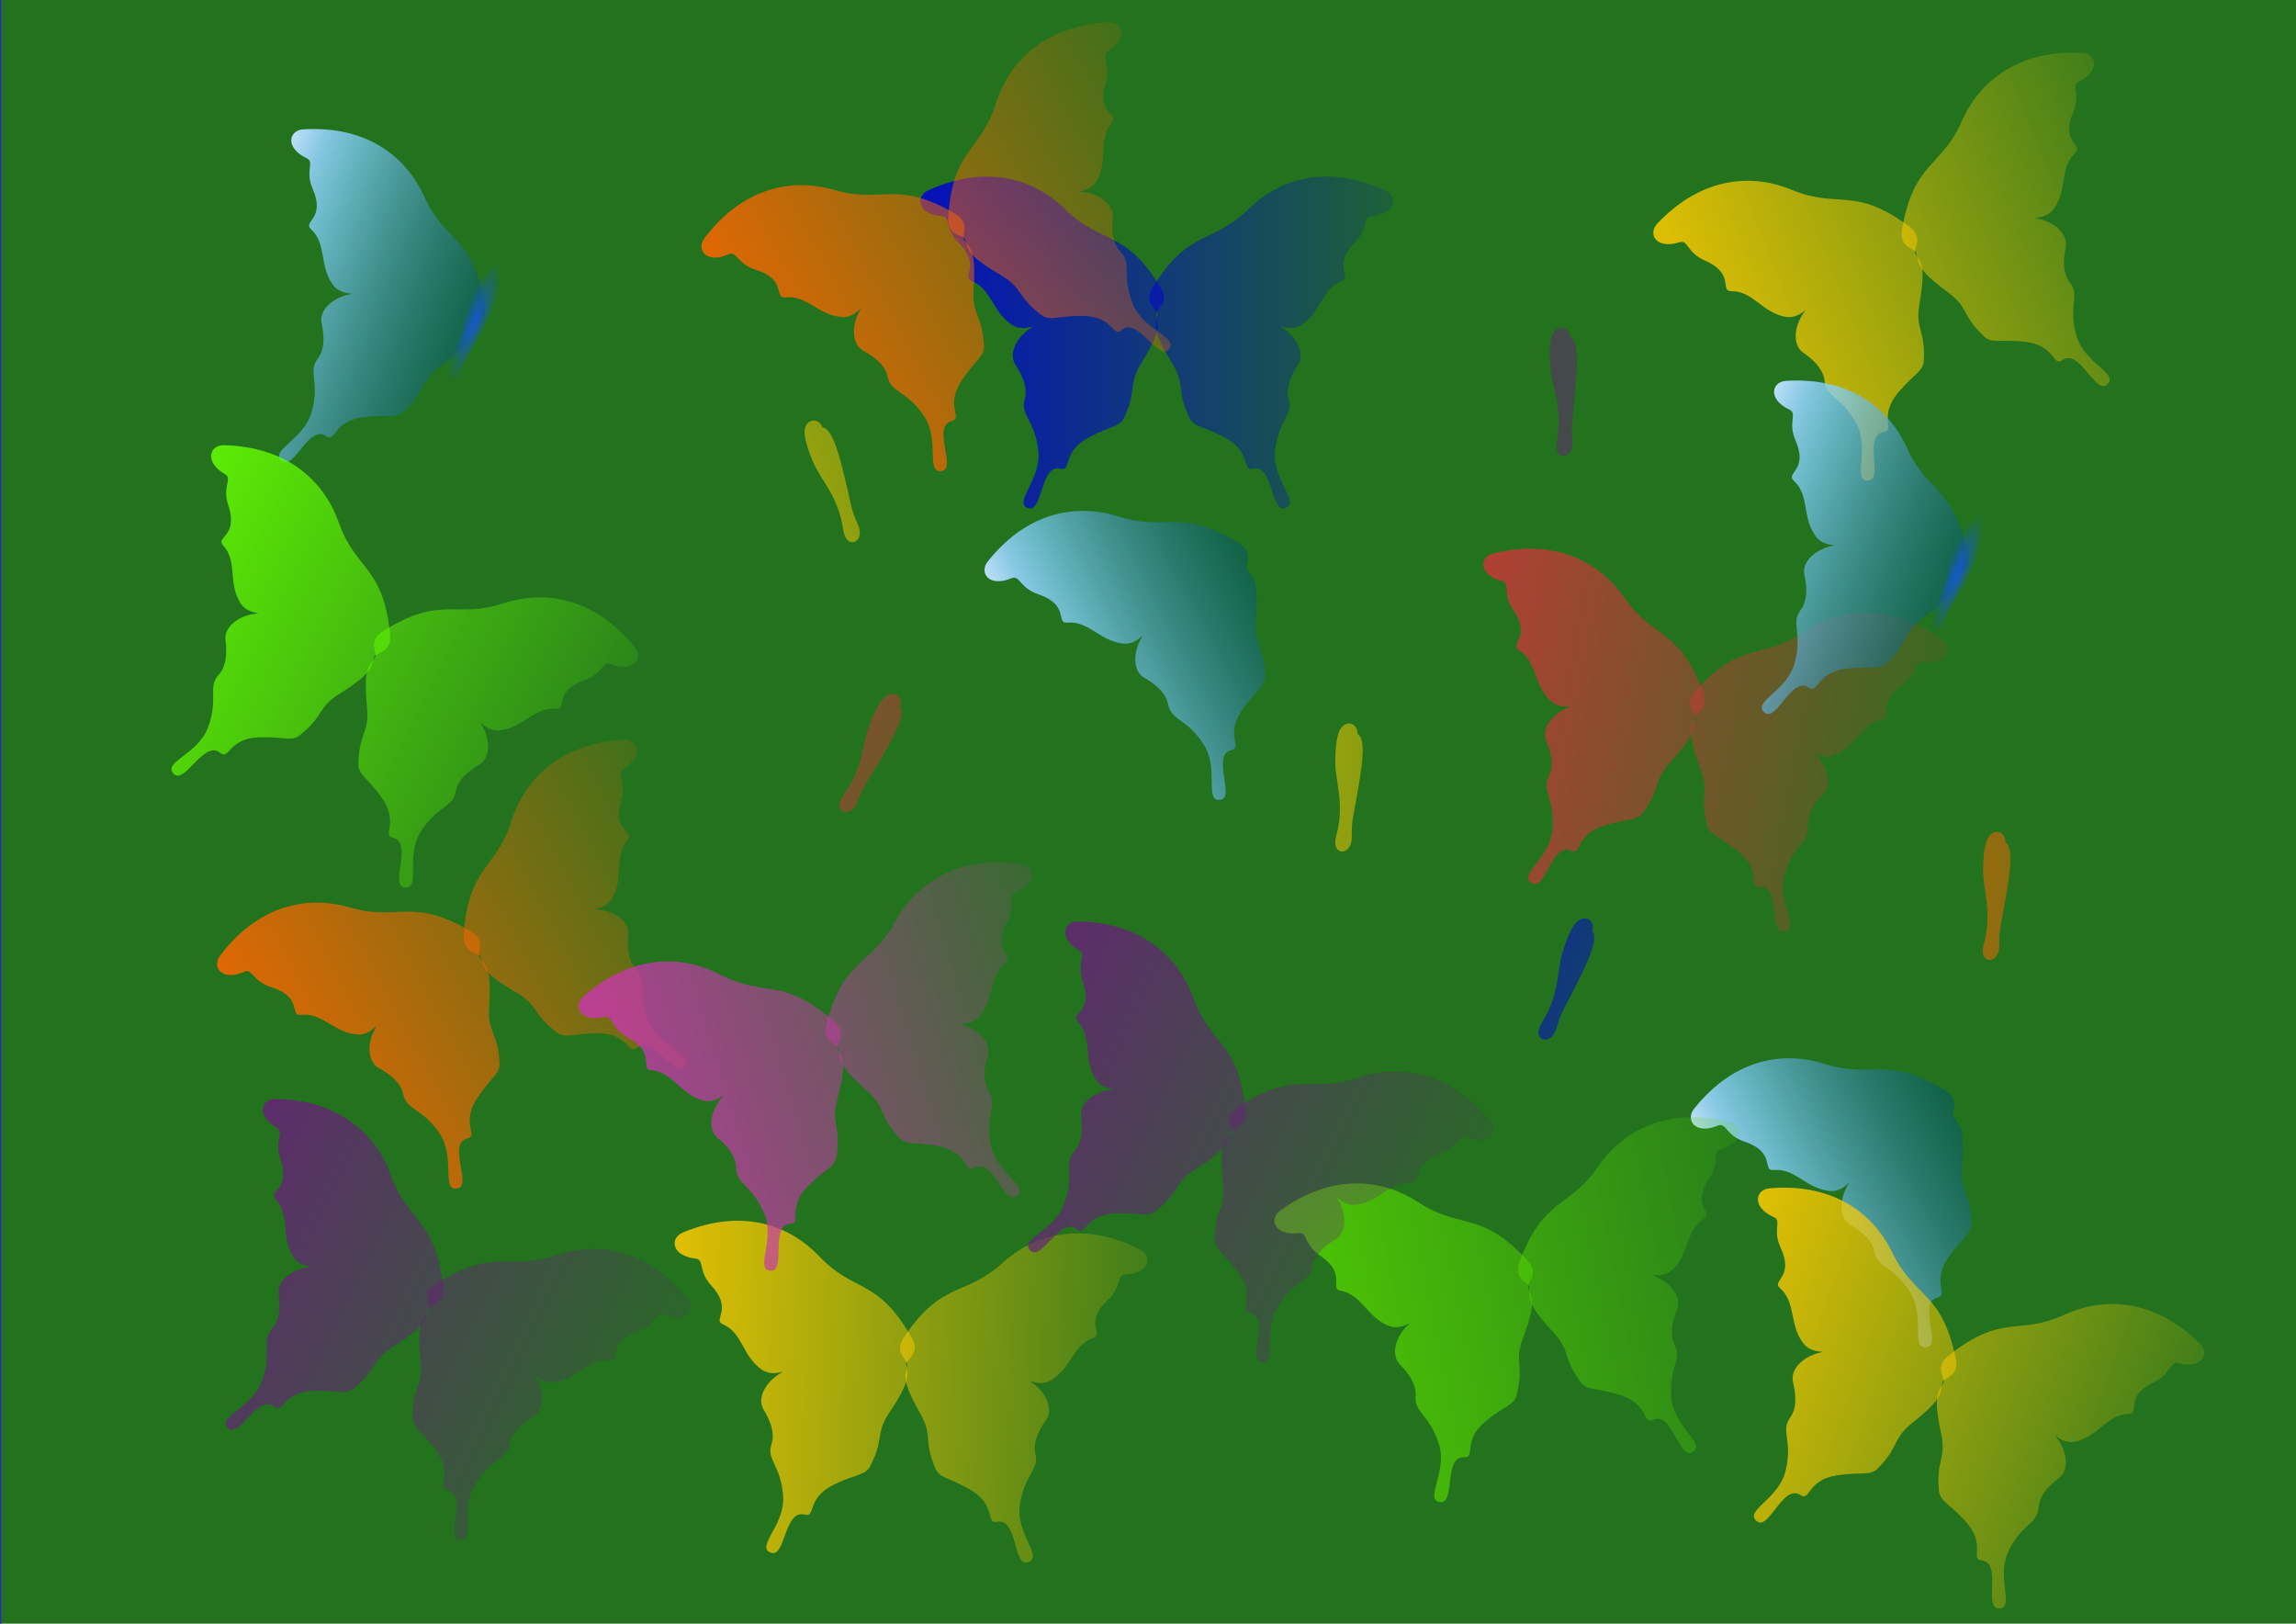 <svg xmlns="http://www.w3.org/2000/svg" xmlns:xlink="http://www.w3.org/1999/xlink" viewBox="0 0 1052.4 744.09" version="1.0"><defs><linearGradient id="j"><stop offset="0" stop-color="#55d400"/><stop offset="1" stop-color="#55d400" stop-opacity="0"/></linearGradient><linearGradient id="u" y2="129.22" xlink:href="#j" gradientUnits="userSpaceOnUse" x2="937.27" y1="129.22" x1="4.525"/><linearGradient id="h"><stop offset="0" stop-color="#c837ab"/><stop offset="1" stop-color="#c837ab" stop-opacity="0"/></linearGradient><linearGradient id="g"><stop offset="0" stop-color="#672178"/><stop offset="1" stop-color="#672178" stop-opacity="0"/></linearGradient><linearGradient id="f"><stop offset="0" stop-color="#0000d4"/><stop offset="1" stop-color="#0000d4" stop-opacity="0"/></linearGradient><linearGradient id="e"><stop offset="0" stop-color="#f60"/><stop offset="1" stop-color="#f60" stop-opacity="0"/></linearGradient><linearGradient id="d"><stop offset="0" stop-color="#c83737"/><stop offset="1" stop-color="#c83737" stop-opacity="0"/></linearGradient><linearGradient id="c"><stop offset="0" stop-color="#fc0"/><stop offset="1" stop-color="#fc0" stop-opacity="0"/></linearGradient><linearGradient id="b"><stop offset="0" stop-color="#1658ce"/><stop offset="1" stop-color="#1658ce" stop-opacity="0"/></linearGradient><linearGradient id="a"><stop offset="0" stop-color="#bfe0f7"/><stop offset=".125" stop-color="#96d4ff" stop-opacity=".875"/><stop offset=".25" stop-color="#83d0ff" stop-opacity=".749"/><stop offset="1" stop-color="#005470" stop-opacity=".498"/></linearGradient><linearGradient id="v" y2="129.22" xlink:href="#i" gradientUnits="userSpaceOnUse" x2="937.27" y1="129.22" x1="4.525"/><linearGradient id="i"><stop offset="0" stop-color="#6f0"/><stop offset="1" stop-color="#6f0" stop-opacity="0"/></linearGradient><linearGradient id="w" y2="129.22" xlink:href="#h" gradientUnits="userSpaceOnUse" x2="937.27" y1="129.22" x1="4.525"/><linearGradient id="q" y2="264.77" xlink:href="#a" gradientUnits="userSpaceOnUse" x2="334.6" gradientTransform="translate(105.75 -49.508)" y1="264.77" x1="-7.494"/><linearGradient id="t" y2="129.22" xlink:href="#g" gradientUnits="userSpaceOnUse" x2="937.27" y1="129.22" x1="4.525"/><linearGradient id="n" y2="129.22" xlink:href="#c" gradientUnits="userSpaceOnUse" x2="937.27" y1="129.22" x1="4.525"/><linearGradient id="p" y2="129.22" xlink:href="#d" gradientUnits="userSpaceOnUse" x2="937.27" y1="129.22" x1="4.525"/><linearGradient id="s" y2="129.22" xlink:href="#e" gradientUnits="userSpaceOnUse" x2="937.27" y1="129.22" x1="4.525"/><linearGradient id="o" y2="129.22" xlink:href="#f" gradientUnits="userSpaceOnUse" x2="937.27" y1="129.22" x1="4.525"/><radialGradient id="r" xlink:href="#b" gradientUnits="userSpaceOnUse" cy="345.23" cx="537.13" gradientTransform="matrix(.654 0 0 3.479 121.36 -1125.2)" r="29.404"/><radialGradient id="m" gradientUnits="userSpaceOnUse" cy="236.6" cx="16.58" gradientTransform="matrix(1 0 0 .983 0 4.01)" r="26.438"><stop offset="0" stop-color="#ff0"/><stop offset="1" stop-color="#ff0" stop-opacity="0"/></radialGradient><radialGradient id="l" gradientUnits="userSpaceOnUse" cy="220.02" cx="211.51" gradientTransform="matrix(1 0 0 1.07 0 -15.367)" r="36.356"><stop offset="0" stop-color="#bfe0f7"/><stop offset=".125" stop-color="#96d4ff" stop-opacity=".875"/><stop offset=".25" stop-color="#83d0ff" stop-opacity=".749"/><stop offset="1" stop-color="#005470" stop-opacity=".498"/></radialGradient><filter id="k" color-interpolation-filters="sRGB"><feGaussianBlur stdDeviation="1.5" result="result6"/><feComposite operator="atop" result="result8" in2="result6" in="SourceGraphic"/><feComposite operator="atop" result="result9" in2="SourceAlpha" in="result8"/></filter></defs><path d="M244.67 220.02c0 19.551-14.846 35.4-33.16 35.4s-33.16-15.849-33.16-35.4 14.846-35.4 33.16-35.4 33.16 15.849 33.16 35.4z" transform="matrix(.482 0 0 .494 -365.4 292.68)" filter="url(#k)" fill="url(#l)"/><path d="M43.018 236.6c0 14.354-11.837 25.99-26.438 25.99S-9.858 250.954-9.858 236.6s11.837-25.99 26.438-25.99 26.438 11.636 26.438 25.99z" transform="matrix(.334 0 0 .357 -269 316.74)" fill="url(#m)"/><g><path stroke-linejoin="round" stroke="#2c2cc2" stroke-linecap="round" stroke-width="1.2" fill="#22721e" d="M0-1.668h1057.6v750.85H0z"/><g transform="matrix(.301 -.121 .107 .267 727.31 150.4)" fill="url(#n)"><path d="M476.428 41.404c-51.27-93.89-83.44-67.159-135.32-124.59-39.12-43.314-106.34-74.851-193.59-29.559-18.325 9.513-15.336 38.055 19.503 40.862 12.574 1.013 3.926 19.915 23.292 41.794 33.074 37.363 3.42 54.538 18.367 61.106 29.207 12.834 29.158 49.837 58.034 70.432 17.23 12.289 38.281-4.54 25.094 5.377-19.425 14.608-31.012 40.474-20.613 58.254 6.964 11.906 18.231 33.923 12.923 54.56-6.547 25.456 14.934 33.358 19.34 82.56 4.15 46.335-36.725 81.876-14.339 90.517 20.906 8.07 16.665-70.74 45.707-62.735 16.59 4.574.642-26.443 40.292-50.03 31.406-18.683 43.247-15.69 49.88-31.705 18.73-45.22 4.477-50.624 24.597-87.3 29.759-54.25 22.167-59.483 20.559-76.526-.77-8.152 20.316-17.303 6.273-43.018z"/><path d="M484.05-10.389c.377-16.961-17.069-23.287-25.144-5.562-3.459 7.593-5.893 24.294-5.333 50.981.7 33.41 15.239 65.812 3.81 118.65-7.13 32.961 23.284 31.666 22.095.927-1.19-30.739 1.844-29.92 9.143-91.766 3.536-29.957 6.87-66.12-4.571-73.227z"/><path d="M465.36 41.404c51.27-93.89 83.44-67.159 135.32-124.59 39.12-43.314 106.34-74.851 193.59-29.559 18.325 9.513 15.336 38.055-19.503 40.862-12.574 1.013-3.925 19.915-23.292 41.794-33.074 37.363-3.42 54.538-18.367 61.106-29.207 12.834-29.158 49.837-58.034 70.432-17.23 12.289-38.281-4.54-25.094 5.377 19.425 14.608 31.012 40.474 20.613 58.254-6.964 11.906-18.231 33.923-12.923 54.56 6.547 25.456-14.934 33.358-19.34 82.56-4.15 46.335 36.725 81.876 14.339 90.517-20.906 8.07-16.665-70.74-45.707-62.735-16.59 4.574-.642-26.443-40.292-50.03-31.406-18.683-43.247-15.69-49.88-31.705-18.73-45.22-4.477-50.624-24.597-87.3-29.759-54.25-22.167-59.483-20.559-76.526.77-8.152-20.316-17.303-6.273-43.018z"/></g><g transform="matrix(.324 0 0 .288 377.63 119.76)" fill="url(#o)"><path d="M476.428 41.404c-51.27-93.89-83.44-67.159-135.32-124.59-39.12-43.314-106.34-74.851-193.59-29.559-18.325 9.513-15.336 38.055 19.503 40.862 12.574 1.013 3.926 19.915 23.292 41.794 33.074 37.363 3.42 54.538 18.367 61.106 29.207 12.834 29.158 49.837 58.034 70.432 17.23 12.289 38.281-4.54 25.094 5.377-19.425 14.608-31.012 40.474-20.613 58.254 6.964 11.906 18.231 33.923 12.923 54.56-6.547 25.456 14.934 33.358 19.34 82.56 4.15 46.335-36.725 81.876-14.339 90.517 20.906 8.07 16.665-70.74 45.707-62.735 16.59 4.574.642-26.443 40.292-50.03 31.406-18.683 43.247-15.69 49.88-31.705 18.73-45.22 4.477-50.624 24.597-87.3 29.759-54.25 22.167-59.483 20.559-76.526-.77-8.152 20.316-17.303 6.273-43.018z"/><path d="M484.05-10.389c.377-16.961-17.069-23.287-25.144-5.562-3.459 7.593-5.893 24.294-5.333 50.981.7 33.41 15.239 65.812 3.81 118.65-7.13 32.961 23.284 31.666 22.095.927-1.19-30.739 1.844-29.92 9.143-91.766 3.536-29.957 6.87-66.12-4.571-73.227z"/><path d="M465.36 41.404c51.27-93.89 83.44-67.159 135.32-124.59 39.12-43.314 106.34-74.851 193.59-29.559 18.325 9.513 15.336 38.055-19.503 40.862-12.574 1.013-3.925 19.915-23.292 41.794-33.074 37.363-3.42 54.538-18.367 61.106-29.207 12.834-29.158 49.837-58.034 70.432-17.23 12.289-38.281-4.54-25.094 5.377 19.425 14.608 31.012 40.474 20.613 58.254-6.964 11.906-18.231 33.923-12.923 54.56 6.547 25.456-14.934 33.358-19.34 82.56-4.15 46.335 36.725 81.876 14.339 90.517-20.906 8.07-16.665-70.74-45.707-62.735-16.59 4.574-.642-26.443-40.292-50.03-31.406-18.683-43.247-15.69-49.88-31.705-18.73-45.22-4.477-50.624-24.597-87.3-29.759-54.25-22.167-59.483-20.559-76.526.77-8.152-20.316-17.303-6.273-43.018z"/></g><g transform="matrix(.318 .061 -.054 .282 631.44 276.41)" fill="url(#p)"><path d="M476.428 41.404c-51.27-93.89-83.44-67.159-135.32-124.59-39.12-43.314-106.34-74.851-193.59-29.559-18.325 9.513-15.336 38.055 19.503 40.862 12.574 1.013 3.926 19.915 23.292 41.794 33.074 37.363 3.42 54.538 18.367 61.106 29.207 12.834 29.158 49.837 58.034 70.432 17.23 12.289 38.281-4.54 25.094 5.377-19.425 14.608-31.012 40.474-20.613 58.254 6.964 11.906 18.231 33.923 12.923 54.56-6.547 25.456 14.934 33.358 19.34 82.56 4.15 46.335-36.725 81.876-14.339 90.517 20.906 8.07 16.665-70.74 45.707-62.735 16.59 4.574.642-26.443 40.292-50.03 31.406-18.683 43.247-15.69 49.88-31.705 18.73-45.22 4.477-50.624 24.597-87.3 29.759-54.25 22.167-59.483 20.559-76.526-.77-8.152 20.316-17.303 6.273-43.018z"/><path d="M484.05-10.389c.377-16.961-17.069-23.287-25.144-5.562-3.459 7.593-5.893 24.294-5.333 50.981.7 33.41 15.239 65.812 3.81 118.65-7.13 32.961 23.284 31.666 22.095.927-1.19-30.739 1.844-29.92 9.143-91.766 3.536-29.957 6.87-66.12-4.571-73.227z"/><path d="M465.36 41.404c51.27-93.89 83.44-67.159 135.32-124.59 39.12-43.314 106.34-74.851 193.59-29.559 18.325 9.513 15.336 38.055-19.503 40.862-12.574 1.013-3.925 19.915-23.292 41.794-33.074 37.363-3.42 54.538-18.367 61.106-29.207 12.834-29.158 49.837-58.034 70.432-17.23 12.289-38.281-4.54-25.094 5.377 19.425 14.608 31.012 40.474 20.613 58.254-6.964 11.906-18.231 33.923-12.923 54.56 6.547 25.456-14.934 33.358-19.34 82.56-4.15 46.335 36.725 81.876 14.339 90.517-20.906 8.07-16.665-70.74-45.707-62.735-16.59 4.574-.642-26.443-40.292-50.03-31.406-18.683-43.247-15.69-49.88-31.705-18.73-45.22-4.477-50.624-24.597-87.3-29.759-54.25-22.167-59.483-20.559-76.526.77-8.152-20.316-17.303-6.273-43.018z"/></g><path d="M439.14 126.15C387.87 32.26 355.7 58.991 303.82 1.56 264.7-41.754 197.48-73.291 110.23-27.999c-18.325 9.513-15.336 38.055 19.503 40.862 12.574 1.013 3.925 19.915 23.292 41.794 33.074 37.363 3.42 54.538 18.367 61.106 29.207 12.834 29.158 49.837 58.034 70.432 17.23 12.289 38.281-4.54 25.094 5.377-19.425 14.608-31.012 40.474-20.613 58.254 6.964 11.906 18.231 33.923 12.923 54.56-6.547 25.456 14.934 33.358 19.34 82.56 4.15 46.335-36.725 81.876-14.339 90.517 20.906 8.07 16.665-70.74 45.707-62.735 16.59 4.574.642-26.443 40.292-50.03 31.406-18.683 43.247-15.69 49.88-31.705 18.73-45.22 4.477-50.624 24.597-87.3 29.759-54.25 22.167-59.483 20.559-76.526-.77-8.152 20.316-17.303 6.273-43.018z" fill="url(#q)" transform="matrix(.302 .117 -.104 .268 102.766 53.896)"/><path d="M484.05-10.389c.377-16.961-17.069-23.287-25.144-5.562-3.459 7.593-5.893 24.294-5.333 50.981.7 33.41 15.239 65.812 3.81 118.65-7.13 32.961 23.284 31.666 22.095.927-1.19-30.739 1.844-29.92 9.143-91.766 3.536-29.957 6.87-66.12-4.571-73.227z" fill="url(#r)" transform="matrix(.302 .117 -.104 .268 82.7 72.261)"/><path d="M439.14 126.15C387.87 32.26 355.7 58.991 303.82 1.56 264.7-41.754 197.48-73.291 110.23-27.999c-18.325 9.513-15.336 38.055 19.503 40.862 12.574 1.013 3.925 19.915 23.292 41.794 33.074 37.363 3.42 54.538 18.367 61.106 29.207 12.834 29.158 49.837 58.034 70.432 17.23 12.289 38.281-4.54 25.094 5.377-19.425 14.608-31.012 40.474-20.613 58.254 6.964 11.906 18.231 33.923 12.923 54.56-6.547 25.456 14.934 33.358 19.34 82.56 4.15 46.335-36.725 81.876-14.339 90.517 20.906 8.07 16.665-70.74 45.707-62.735 16.59 4.574.642-26.443 40.292-50.03 31.406-18.683 43.247-15.69 49.88-31.705 18.73-45.22 4.477-50.624 24.597-87.3 29.759-54.25 22.167-59.483 20.559-76.526-.77-8.152 20.316-17.303 6.273-43.018z" fill="url(#q)" transform="matrix(-.302 -.117 -.104 .268 364.812 155.351)"/><path d="M439.14 126.15C387.87 32.26 355.7 58.991 303.82 1.56 264.7-41.754 197.48-73.291 110.23-27.999c-18.325 9.513-15.336 38.055 19.503 40.862 12.574 1.013 3.925 19.915 23.292 41.794 33.074 37.363 3.42 54.538 18.367 61.106 29.207 12.834 29.158 49.837 58.034 70.432 17.23 12.289 38.281-4.54 25.094 5.377-19.425 14.608-31.012 40.474-20.613 58.254 6.964 11.906 18.231 33.923 12.923 54.56-6.547 25.456 14.934 33.358 19.34 82.56 4.15 46.335-36.725 81.876-14.339 90.517 20.906 8.07 16.665-70.74 45.707-62.735 16.59 4.574.642-26.443 40.292-50.03 31.406-18.683 43.247-15.69 49.88-31.705 18.73-45.22 4.477-50.624 24.597-87.3 29.759-54.25 22.167-59.483 20.559-76.526-.77-8.152 20.316-17.303 6.273-43.018z" fill="url(#q)" transform="matrix(.289 -.146 .13 .257 748.253 531.47)"/><path d="M484.05-10.389c.377-16.961-17.069-23.287-25.144-5.562-3.459 7.593-5.893 24.294-5.333 50.981.7 33.41 15.239 65.812 3.81 118.65-7.13 32.961 23.284 31.666 22.095.927-1.19-30.739 1.844-29.92 9.143-91.766 3.536-29.957 6.87-66.12-4.571-73.227z" fill="url(#r)" transform="matrix(.289 -.146 .13 .257 748.46 558.67)"/><path d="M439.14 126.15C387.87 32.26 355.7 58.991 303.82 1.56 264.7-41.754 197.48-73.291 110.23-27.999c-18.325 9.513-15.336 38.055 19.503 40.862 12.574 1.013 3.925 19.915 23.292 41.794 33.074 37.363 3.42 54.538 18.367 61.106 29.207 12.834 29.158 49.837 58.034 70.432 17.23 12.289 38.281-4.54 25.094 5.377-19.425 14.608-31.012 40.474-20.613 58.254 6.964 11.906 18.231 33.923 12.923 54.56-6.547 25.456 14.934 33.358 19.34 82.56 4.15 46.335-36.725 81.876-14.339 90.517 20.906 8.07 16.665-70.74 45.707-62.735 16.59 4.574.642-26.443 40.292-50.03 31.406-18.683 43.247-15.69 49.88-31.705 18.73-45.22 4.477-50.624 24.597-87.3 29.759-54.25 22.167-59.483 20.559-76.526-.77-8.152 20.316-17.303 6.273-43.018z" fill="url(#q)" transform="matrix(-.289 .146 .13 .257 999.05 404.744)"/><g transform="matrix(.286 -.153 .135 .254 73.916 489.14)" fill="url(#s)"><path d="M476.428 41.404c-51.27-93.89-83.44-67.159-135.32-124.59-39.12-43.314-106.34-74.851-193.59-29.559-18.325 9.513-15.336 38.055 19.503 40.862 12.574 1.013 3.926 19.915 23.292 41.794 33.074 37.363 3.42 54.538 18.367 61.106 29.207 12.834 29.158 49.837 58.034 70.432 17.23 12.289 38.281-4.54 25.094 5.377-19.425 14.608-31.012 40.474-20.613 58.254 6.964 11.906 18.231 33.923 12.923 54.56-6.547 25.456 14.934 33.358 19.34 82.56 4.15 46.335-36.725 81.876-14.339 90.517 20.906 8.07 16.665-70.74 45.707-62.735 16.59 4.574.642-26.443 40.292-50.03 31.406-18.683 43.247-15.69 49.88-31.705 18.73-45.22 4.477-50.624 24.597-87.3 29.759-54.25 22.167-59.483 20.559-76.526-.77-8.152 20.316-17.303 6.273-43.018z"/><path d="M484.05-10.389c.377-16.961-17.069-23.287-25.144-5.562-3.459 7.593-5.893 24.294-5.333 50.981.7 33.41 15.239 65.812 3.81 118.65-7.13 32.961 23.284 31.666 22.095.927-1.19-30.739 1.844-29.92 9.143-91.766 3.536-29.957 6.87-66.12-4.571-73.227z"/><path d="M465.36 41.404c51.27-93.89 83.44-67.159 135.32-124.59 39.12-43.314 106.34-74.851 193.59-29.559 18.325 9.513 15.336 38.055-19.503 40.862-12.574 1.013-3.925 19.915-23.292 41.794-33.074 37.363-3.42 54.538-18.367 61.106-29.207 12.834-29.158 49.837-58.034 70.432-17.23 12.289-38.281-4.54-25.094 5.377 19.425 14.608 31.012 40.474 20.613 58.254-6.964 11.906-18.231 33.923-12.923 54.56 6.547 25.456-14.934 33.358-19.34 82.56-4.15 46.335 36.725 81.876 14.339 90.517-20.906 8.07-16.665-70.74-45.707-62.735-16.59 4.574-.642-26.443-40.292-50.03-31.406-18.683-43.247-15.69-49.88-31.705-18.73-45.22-4.477-50.624-24.597-87.3-29.759-54.25-22.167-59.483-20.559-76.526.77-8.152-20.316-17.303-6.273-43.018z"/></g><g transform="matrix(.292 .141 -.125 .259 69.177 512.03)" fill="url(#t)"><path d="M476.428 41.404c-51.27-93.89-83.44-67.159-135.32-124.59-39.12-43.314-106.34-74.851-193.59-29.559-18.325 9.513-15.336 38.055 19.503 40.862 12.574 1.013 3.926 19.915 23.292 41.794 33.074 37.363 3.42 54.538 18.367 61.106 29.207 12.834 29.158 49.837 58.034 70.432 17.23 12.289 38.281-4.54 25.094 5.377-19.425 14.608-31.012 40.474-20.613 58.254 6.964 11.906 18.231 33.923 12.923 54.56-6.547 25.456 14.934 33.358 19.34 82.56 4.15 46.335-36.725 81.876-14.339 90.517 20.906 8.07 16.665-70.74 45.707-62.735 16.59 4.574.642-26.443 40.292-50.03 31.406-18.683 43.247-15.69 49.88-31.705 18.73-45.22 4.477-50.624 24.597-87.3 29.759-54.25 22.167-59.483 20.559-76.526-.77-8.152 20.316-17.303 6.273-43.018z"/><path d="M484.05-10.389c.377-16.961-17.069-23.287-25.144-5.562-3.459 7.593-5.893 24.294-5.333 50.981.7 33.41 15.239 65.812 3.81 118.65-7.13 32.961 23.284 31.666 22.095.927-1.19-30.739 1.844-29.92 9.143-91.766 3.536-29.957 6.87-66.12-4.571-73.227z"/><path d="M465.36 41.404c51.27-93.89 83.44-67.159 135.32-124.59 39.12-43.314 106.34-74.851 193.59-29.559 18.325 9.513 15.336 38.055-19.503 40.862-12.574 1.013-3.925 19.915-23.292 41.794-33.074 37.363-3.42 54.538-18.367 61.106-29.207 12.834-29.158 49.837-58.034 70.432-17.23 12.289-38.281-4.54-25.094 5.377 19.425 14.608 31.012 40.474 20.613 58.254-6.964 11.906-18.231 33.923-12.923 54.56 6.547 25.456-14.934 33.358-19.34 82.56-4.15 46.335 36.725 81.876 14.339 90.517-20.906 8.07-16.665-70.74-45.707-62.735-16.59 4.574-.642-26.443-40.292-50.03-31.406-18.683-43.247-15.69-49.88-31.705-18.73-45.22-4.477-50.624-24.597-87.3-29.759-54.25-22.167-59.483-20.559-76.526.77-8.152-20.316-17.303-6.273-43.018z"/></g><g transform="matrix(.318 -.063 .056 .282 546.2 595.87)" fill="url(#u)"><path d="M476.428 41.404c-51.27-93.89-83.44-67.159-135.32-124.59-39.12-43.314-106.34-74.851-193.59-29.559-18.325 9.513-15.336 38.055 19.503 40.862 12.574 1.013 3.926 19.915 23.292 41.794 33.074 37.363 3.42 54.538 18.367 61.106 29.207 12.834 29.158 49.837 58.034 70.432 17.23 12.289 38.281-4.54 25.094 5.377-19.425 14.608-31.012 40.474-20.613 58.254 6.964 11.906 18.231 33.923 12.923 54.56-6.547 25.456 14.934 33.358 19.34 82.56 4.15 46.335-36.725 81.876-14.339 90.517 20.906 8.07 16.665-70.74 45.707-62.735 16.59 4.574.642-26.443 40.292-50.03 31.406-18.683 43.247-15.69 49.88-31.705 18.73-45.22 4.477-50.624 24.597-87.3 29.759-54.25 22.167-59.483 20.559-76.526-.77-8.152 20.316-17.303 6.273-43.018z"/><path d="M484.05-10.389c.377-16.961-17.069-23.287-25.144-5.562-3.459 7.593-5.893 24.294-5.333 50.981.7 33.41 15.239 65.812 3.81 118.65-7.13 32.961 23.284 31.666 22.095.927-1.19-30.739 1.844-29.92 9.143-91.766 3.536-29.957 6.87-66.12-4.571-73.227z"/><path d="M465.36 41.404c51.27-93.89 83.44-67.159 135.32-124.59 39.12-43.314 106.34-74.851 193.59-29.559 18.325 9.513 15.336 38.055-19.503 40.862-12.574 1.013-3.925 19.915-23.292 41.794-33.074 37.363-3.42 54.538-18.367 61.106-29.207 12.834-29.158 49.837-58.034 70.432-17.23 12.289-38.281-4.54-25.094 5.377 19.425 14.608 31.012 40.474 20.613 58.254-6.964 11.906-18.231 33.923-12.923 54.56 6.547 25.456-14.934 33.358-19.34 82.56-4.15 46.335 36.725 81.876 14.339 90.517-20.906 8.07-16.665-70.74-45.707-62.735-16.59 4.574-.642-26.443-40.292-50.03-31.406-18.683-43.247-15.69-49.88-31.705-18.73-45.22-4.477-50.624-24.597-87.3-29.759-54.25-22.167-59.483-20.559-76.526.77-8.152-20.316-17.303-6.273-43.018z"/></g><g transform="matrix(.301 -.121 .107 .267 232.39 257.18)" fill="url(#n)"><path d="M476.428 41.404c-51.27-93.89-83.44-67.159-135.32-124.59-39.12-43.314-106.34-74.851-193.59-29.559-18.325 9.513-15.336 38.055 19.503 40.862 12.574 1.013 3.926 19.915 23.292 41.794 33.074 37.363 3.42 54.538 18.367 61.106 29.207 12.834 29.158 49.837 58.034 70.432 17.23 12.289 38.281-4.54 25.094 5.377-19.425 14.608-31.012 40.474-20.613 58.254 6.964 11.906 18.231 33.923 12.923 54.56-6.547 25.456 14.934 33.358 19.34 82.56 4.15 46.335-36.725 81.876-14.339 90.517 20.906 8.07 16.665-70.74 45.707-62.735 16.59 4.574.642-26.443 40.292-50.03 31.406-18.683 43.247-15.69 49.88-31.705 18.73-45.22 4.477-50.624 24.597-87.3 29.759-54.25 22.167-59.483 20.559-76.526-.77-8.152 20.316-17.303 6.273-43.018z"/><path d="M484.05-10.389c.377-16.961-17.069-23.287-25.144-5.562-3.459 7.593-5.893 24.294-5.333 50.981.7 33.41 15.239 65.812 3.81 118.65-7.13 32.961 23.284 31.666 22.095.927-1.19-30.739 1.844-29.92 9.143-91.766 3.536-29.957 6.87-66.12-4.571-73.227z"/><path d="M465.36 41.404c51.27-93.89 83.44-67.159 135.32-124.59 39.12-43.314 106.34-74.851 193.59-29.559 18.325 9.513 15.336 38.055-19.503 40.862-12.574 1.013-3.925 19.915-23.292 41.794-33.074 37.363-3.42 54.538-18.367 61.106-29.207 12.834-29.158 49.837-58.034 70.432-17.23 12.289-38.281-4.54-25.094 5.377 19.425 14.608 31.012 40.474 20.613 58.254-6.964 11.906-18.231 33.923-12.923 54.56 6.547 25.456-14.934 33.358-19.34 82.56-4.15 46.335 36.725 81.876 14.339 90.517-20.906 8.07-16.665-70.74-45.707-62.735-16.59 4.574-.642-26.443-40.292-50.03-31.406-18.683-43.247-15.69-49.88-31.705-18.73-45.22-4.477-50.624-24.597-87.3-29.759-54.25-22.167-59.483-20.559-76.526.77-8.152-20.316-17.303-6.273-43.018z"/></g><g transform="matrix(.291 .143 -.127 .258 45.416 212.02)" fill="url(#v)"><path d="M476.428 41.404c-51.27-93.89-83.44-67.159-135.32-124.59-39.12-43.314-106.34-74.851-193.59-29.559-18.325 9.513-15.336 38.055 19.503 40.862 12.574 1.013 3.926 19.915 23.292 41.794 33.074 37.363 3.42 54.538 18.367 61.106 29.207 12.834 29.158 49.837 58.034 70.432 17.23 12.289 38.281-4.54 25.094 5.377-19.425 14.608-31.012 40.474-20.613 58.254 6.964 11.906 18.231 33.923 12.923 54.56-6.547 25.456 14.934 33.358 19.34 82.56 4.15 46.335-36.725 81.876-14.339 90.517 20.906 8.07 16.665-70.74 45.707-62.735 16.59 4.574.642-26.443 40.292-50.03 31.406-18.683 43.247-15.69 49.88-31.705 18.73-45.22 4.477-50.624 24.597-87.3 29.759-54.25 22.167-59.483 20.559-76.526-.77-8.152 20.316-17.303 6.273-43.018z"/><path d="M484.05-10.389c.377-16.961-17.069-23.287-25.144-5.562-3.459 7.593-5.893 24.294-5.333 50.981.7 33.41 15.239 65.812 3.81 118.65-7.13 32.961 23.284 31.666 22.095.927-1.19-30.739 1.844-29.92 9.143-91.766 3.536-29.957 6.87-66.12-4.571-73.227z"/><path d="M465.36 41.404c51.27-93.89 83.44-67.159 135.32-124.59 39.12-43.314 106.34-74.851 193.59-29.559 18.325 9.513 15.336 38.055-19.503 40.862-12.574 1.013-3.925 19.915-23.292 41.794-33.074 37.363-3.42 54.538-18.367 61.106-29.207 12.834-29.158 49.837-58.034 70.432-17.23 12.289-38.281-4.54-25.094 5.377 19.425 14.608 31.012 40.474 20.613 58.254-6.964 11.906-18.231 33.923-12.923 54.56 6.547 25.456-14.934 33.358-19.34 82.56-4.15 46.335 36.725 81.876 14.339 90.517-20.906 8.07-16.665-70.74-45.707-62.735-16.59 4.574-.642-26.443-40.292-50.03-31.406-18.683-43.247-15.69-49.88-31.705-18.73-45.22-4.477-50.624-24.597-87.3-29.759-54.25-22.167-59.483-20.559-76.526.77-8.152-20.316-17.303-6.273-43.018z"/></g><g transform="matrix(.324 -.017 .015 .287 563.12 165.81)" fill="url(#t)"><path d="M476.428 41.404c-51.27-93.89-83.44-67.159-135.32-124.59-39.12-43.314-106.34-74.851-193.59-29.559-18.325 9.513-15.336 38.055 19.503 40.862 12.574 1.013 3.926 19.915 23.292 41.794 33.074 37.363 3.42 54.538 18.367 61.106 29.207 12.834 29.158 49.837 58.034 70.432 17.23 12.289 38.281-4.54 25.094 5.377-19.425 14.608-31.012 40.474-20.613 58.254 6.964 11.906 18.231 33.923 12.923 54.56-6.547 25.456 14.934 33.358 19.34 82.56 4.15 46.335-36.725 81.876-14.339 90.517 20.906 8.07 16.665-70.74 45.707-62.735 16.59 4.574.642-26.443 40.292-50.03 31.406-18.683 43.247-15.69 49.88-31.705 18.73-45.22 4.477-50.624 24.597-87.3 29.759-54.25 22.167-59.483 20.559-76.526-.77-8.152 20.316-17.303 6.273-43.018z"/><path d="M484.05-10.389c.377-16.961-17.069-23.287-25.144-5.562-3.459 7.593-5.893 24.294-5.333 50.981.7 33.41 15.239 65.812 3.81 118.65-7.13 32.961 23.284 31.666 22.095.927-1.19-30.739 1.844-29.92 9.143-91.766 3.536-29.957 6.87-66.12-4.571-73.227z"/><path d="M465.36 41.404c51.27-93.89 83.44-67.159 135.32-124.59 39.12-43.314 106.34-74.851 193.59-29.559 18.325 9.513 15.336 38.055-19.503 40.862-12.574 1.013-3.925 19.915-23.292 41.794-33.074 37.363-3.42 54.538-18.367 61.106-29.207 12.834-29.158 49.837-58.034 70.432-17.23 12.289-38.281-4.54-25.094 5.377 19.425 14.608 31.012 40.474 20.613 58.254-6.964 11.906-18.231 33.923-12.923 54.56 6.547 25.456-14.934 33.358-19.34 82.56-4.15 46.335 36.725 81.876 14.339 90.517-20.906 8.07-16.665-70.74-45.707-62.735-16.59 4.574-.642-26.443-40.292-50.03-31.406-18.683-43.247-15.69-49.88-31.705-18.73-45.22-4.477-50.624-24.597-87.3-29.759-54.25-22.167-59.483-20.559-76.526.77-8.152-20.316-17.303-6.273-43.018z"/></g><path d="M439.14 126.15C387.87 32.26 355.7 58.991 303.82 1.56 264.7-41.754 197.48-73.291 110.23-27.999c-18.325 9.513-15.336 38.055 19.503 40.862 12.574 1.013 3.925 19.915 23.292 41.794 33.074 37.363 3.42 54.538 18.367 61.106 29.207 12.834 29.158 49.837 58.034 70.432 17.23 12.289 38.281-4.54 25.094 5.377-19.425 14.608-31.012 40.474-20.613 58.254 6.964 11.906 18.231 33.923 12.923 54.56-6.547 25.456 14.934 33.358 19.34 82.56 4.15 46.335-36.725 81.876-14.339 90.517 20.906 8.07 16.665-70.74 45.707-62.735 16.59 4.574.642-26.443 40.292-50.03 31.406-18.683 43.247-15.69 49.88-31.705 18.73-45.22 4.477-50.624 24.597-87.3 29.759-54.25 22.167-59.483 20.559-76.526-.77-8.152 20.316-17.303 6.273-43.018z" fill="url(#q)" transform="matrix(.302 .117 -.104 .268 782.426 169.155)"/><path d="M484.05-10.389c.377-16.961-17.069-23.287-25.144-5.562-3.459 7.593-5.893 24.294-5.333 50.981.7 33.41 15.239 65.812 3.81 118.65-7.13 32.961 23.284 31.666 22.095.927-1.19-30.739 1.844-29.92 9.143-91.766 3.536-29.957 6.87-66.12-4.571-73.227z" fill="url(#r)" transform="matrix(.302 .117 -.104 .268 762.36 187.52)"/><path d="M439.14 126.15C387.87 32.26 355.7 58.991 303.82 1.56 264.7-41.754 197.48-73.291 110.23-27.999c-18.325 9.513-15.336 38.055 19.503 40.862 12.574 1.013 3.925 19.915 23.292 41.794 33.074 37.363 3.42 54.538 18.367 61.106 29.207 12.834 29.158 49.837 58.034 70.432 17.23 12.289 38.281-4.54 25.094 5.377-19.425 14.608-31.012 40.474-20.613 58.254 6.964 11.906 18.231 33.923 12.923 54.56-6.547 25.456 14.934 33.358 19.34 82.56 4.15 46.335-36.725 81.876-14.339 90.517 20.906 8.07 16.665-70.74 45.707-62.735 16.59 4.574.642-26.443 40.292-50.03 31.406-18.683 43.247-15.69 49.88-31.705 18.73-45.22 4.477-50.624 24.597-87.3 29.759-54.25 22.167-59.483 20.559-76.526-.77-8.152 20.316-17.303 6.273-43.018z" fill="url(#q)" transform="matrix(-.302 -.117 -.104 .268 1044.472 270.61)"/><g transform="matrix(.3 .123 -.109 .266 266.18 267.26)" fill="url(#p)"><path d="M476.428 41.404c-51.27-93.89-83.44-67.159-135.32-124.59-39.12-43.314-106.34-74.851-193.59-29.559-18.325 9.513-15.336 38.055 19.503 40.862 12.574 1.013 3.926 19.915 23.292 41.794 33.074 37.363 3.42 54.538 18.367 61.106 29.207 12.834 29.158 49.837 58.034 70.432 17.23 12.289 38.281-4.54 25.094 5.377-19.425 14.608-31.012 40.474-20.613 58.254 6.964 11.906 18.231 33.923 12.923 54.56-6.547 25.456 14.934 33.358 19.34 82.56 4.15 46.335-36.725 81.876-14.339 90.517 20.906 8.07 16.665-70.74 45.707-62.735 16.59 4.574.642-26.443 40.292-50.03 31.406-18.683 43.247-15.69 49.88-31.705 18.73-45.22 4.477-50.624 24.597-87.3 29.759-54.25 22.167-59.483 20.559-76.526-.77-8.152 20.316-17.303 6.273-43.018z"/><path d="M484.05-10.389c.377-16.961-17.069-23.287-25.144-5.562-3.459 7.593-5.893 24.294-5.333 50.981.7 33.41 15.239 65.812 3.81 118.65-7.13 32.961 23.284 31.666 22.095.927-1.19-30.739 1.844-29.92 9.143-91.766 3.536-29.957 6.87-66.12-4.571-73.227z"/><path d="M465.36 41.404c51.27-93.89 83.44-67.159 135.32-124.59 39.12-43.314 106.34-74.851 193.59-29.559 18.325 9.513 15.336 38.055-19.503 40.862-12.574 1.013-3.925 19.915-23.292 41.794-33.074 37.363-3.42 54.538-18.367 61.106-29.207 12.834-29.158 49.837-58.034 70.432-17.23 12.289-38.281-4.54-25.094 5.377 19.425 14.608 31.012 40.474 20.613 58.254-6.964 11.906-18.231 33.923-12.923 54.56 6.547 25.456-14.934 33.358-19.34 82.56-4.15 46.335 36.725 81.876 14.339 90.517-20.906 8.07-16.665-70.74-45.707-62.735-16.59 4.574-.642-26.443-40.292-50.03-31.406-18.683-43.247-15.69-49.88-31.705-18.73-45.22-4.477-50.624-24.597-87.3-29.759-54.25-22.167-59.483-20.559-76.526.77-8.152-20.316-17.303-6.273-43.018z"/></g><g transform="matrix(.324 .012 -.011 .287 263.97 595.43)" fill="url(#n)"><path d="M476.428 41.404c-51.27-93.89-83.44-67.159-135.32-124.59-39.12-43.314-106.34-74.851-193.59-29.559-18.325 9.513-15.336 38.055 19.503 40.862 12.574 1.013 3.926 19.915 23.292 41.794 33.074 37.363 3.42 54.538 18.367 61.106 29.207 12.834 29.158 49.837 58.034 70.432 17.23 12.289 38.281-4.54 25.094 5.377-19.425 14.608-31.012 40.474-20.613 58.254 6.964 11.906 18.231 33.923 12.923 54.56-6.547 25.456 14.934 33.358 19.34 82.56 4.15 46.335-36.725 81.876-14.339 90.517 20.906 8.07 16.665-70.74 45.707-62.735 16.59 4.574.642-26.443 40.292-50.03 31.406-18.683 43.247-15.69 49.88-31.705 18.73-45.22 4.477-50.624 24.597-87.3 29.759-54.25 22.167-59.483 20.559-76.526-.77-8.152 20.316-17.303 6.273-43.018z"/><path d="M484.05-10.389c.377-16.961-17.069-23.287-25.144-5.562-3.459 7.593-5.893 24.294-5.333 50.981.7 33.41 15.239 65.812 3.81 118.65-7.13 32.961 23.284 31.666 22.095.927-1.19-30.739 1.844-29.92 9.143-91.766 3.536-29.957 6.87-66.12-4.571-73.227z"/><path d="M465.36 41.404c51.27-93.89 83.44-67.159 135.32-124.59 39.12-43.314 106.34-74.851 193.59-29.559 18.325 9.513 15.336 38.055-19.503 40.862-12.574 1.013-3.925 19.915-23.292 41.794-33.074 37.363-3.42 54.538-18.367 61.106-29.207 12.834-29.158 49.837-58.034 70.432-17.23 12.289-38.281-4.54-25.094 5.377 19.425 14.608 31.012 40.474 20.613 58.254-6.964 11.906-18.231 33.923-12.923 54.56 6.547 25.456-14.934 33.358-19.34 82.56-4.15 46.335 36.725 81.876 14.339 90.517-20.906 8.07-16.665-70.74-45.707-62.735-16.59 4.574-.642-26.443-40.292-50.03-31.406-18.683-43.247-15.69-49.88-31.705-18.73-45.22-4.477-50.624-24.597-87.3-29.759-54.25-22.167-59.483-20.559-76.526.77-8.152-20.316-17.303-6.273-43.018z"/></g><g transform="matrix(.324 .008 -.007 .287 465.34 335.42)" fill="url(#n)"><path d="M476.428 41.404c-51.27-93.89-83.44-67.159-135.32-124.59-39.12-43.314-106.34-74.851-193.59-29.559-18.325 9.513-15.336 38.055 19.503 40.862 12.574 1.013 3.926 19.915 23.292 41.794 33.074 37.363 3.42 54.538 18.367 61.106 29.207 12.834 29.158 49.837 58.034 70.432 17.23 12.289 38.281-4.54 25.094 5.377-19.425 14.608-31.012 40.474-20.613 58.254 6.964 11.906 18.231 33.923 12.923 54.56-6.547 25.456 14.934 33.358 19.34 82.56 4.15 46.335-36.725 81.876-14.339 90.517 20.906 8.07 16.665-70.74 45.707-62.735 16.59 4.574.642-26.443 40.292-50.03 31.406-18.683 43.247-15.69 49.88-31.705 18.73-45.22 4.477-50.624 24.597-87.3 29.759-54.25 22.167-59.483 20.559-76.526-.77-8.152 20.316-17.303 6.273-43.018z"/><path d="M484.05-10.389c.377-16.961-17.069-23.287-25.144-5.562-3.459 7.593-5.893 24.294-5.333 50.981.7 33.41 15.239 65.812 3.81 118.65-7.13 32.961 23.284 31.666 22.095.927-1.19-30.739 1.844-29.92 9.143-91.766 3.536-29.957 6.87-66.12-4.571-73.227z"/><path d="M465.36 41.404c51.27-93.89 83.44-67.159 135.32-124.59 39.12-43.314 106.34-74.851 193.59-29.559 18.325 9.513 15.336 38.055-19.503 40.862-12.574 1.013-3.925 19.915-23.292 41.794-33.074 37.363-3.42 54.538-18.367 61.106-29.207 12.834-29.158 49.837-58.034 70.432-17.23 12.289-38.281-4.54-25.094 5.377 19.425 14.608 31.012 40.474 20.613 58.254-6.964 11.906-18.231 33.923-12.923 54.56 6.547 25.456-14.934 33.358-19.34 82.56-4.15 46.335 36.725 81.876 14.339 90.517-20.906 8.07-16.665-70.74-45.707-62.735-16.59 4.574-.642-26.443-40.292-50.03-31.406-18.683-43.247-15.69-49.88-31.705-18.73-45.22-4.477-50.624-24.597-87.3-29.759-54.25-22.167-59.483-20.559-76.526.77-8.152-20.316-17.303-6.273-43.018z"/></g><g transform="matrix(.324 .009 -.008 .287 762.29 384.64)" fill="url(#s)"><path d="M476.428 41.404c-51.27-93.89-83.44-67.159-135.32-124.59-39.12-43.314-106.34-74.851-193.59-29.559-18.325 9.513-15.336 38.055 19.503 40.862 12.574 1.013 3.926 19.915 23.292 41.794 33.074 37.363 3.42 54.538 18.367 61.106 29.207 12.834 29.158 49.837 58.034 70.432 17.23 12.289 38.281-4.54 25.094 5.377-19.425 14.608-31.012 40.474-20.613 58.254 6.964 11.906 18.231 33.923 12.923 54.56-6.547 25.456 14.934 33.358 19.34 82.56 4.15 46.335-36.725 81.876-14.339 90.517 20.906 8.07 16.665-70.74 45.707-62.735 16.59 4.574.642-26.443 40.292-50.03 31.406-18.683 43.247-15.69 49.88-31.705 18.73-45.22 4.477-50.624 24.597-87.3 29.759-54.25 22.167-59.483 20.559-76.526-.77-8.152 20.316-17.303 6.273-43.018z"/><path d="M484.05-10.389c.377-16.961-17.069-23.287-25.144-5.562-3.459 7.593-5.893 24.294-5.333 50.981.7 33.41 15.239 65.812 3.81 118.65-7.13 32.961 23.284 31.666 22.095.927-1.19-30.739 1.844-29.92 9.143-91.766 3.536-29.957 6.87-66.12-4.571-73.227z"/><path d="M465.36 41.404c51.27-93.89 83.44-67.159 135.32-124.59 39.12-43.314 106.34-74.851 193.59-29.559 18.325 9.513 15.336 38.055-19.503 40.862-12.574 1.013-3.925 19.915-23.292 41.794-33.074 37.363-3.42 54.538-18.367 61.106-29.207 12.834-29.158 49.837-58.034 70.432-17.23 12.289-38.281-4.54-25.094 5.377 19.425 14.608 31.012 40.474 20.613 58.254-6.964 11.906-18.231 33.923-12.923 54.56 6.547 25.456-14.934 33.358-19.34 82.56-4.15 46.335 36.725 81.876 14.339 90.517-20.906 8.07-16.665-70.74-45.707-62.735-16.59 4.574-.642-26.443-40.292-50.03-31.406-18.683-43.247-15.69-49.88-31.705-18.73-45.22-4.477-50.624-24.597-87.3-29.759-54.25-22.167-59.483-20.559-76.526.77-8.152-20.316-17.303-6.273-43.018z"/></g><g transform="matrix(.286 -.153 .135 .254 295.95 160.33)" fill="url(#s)"><path d="M476.428 41.404c-51.27-93.89-83.44-67.159-135.32-124.59-39.12-43.314-106.34-74.851-193.59-29.559-18.325 9.513-15.336 38.055 19.503 40.862 12.574 1.013 3.926 19.915 23.292 41.794 33.074 37.363 3.42 54.538 18.367 61.106 29.207 12.834 29.158 49.837 58.034 70.432 17.23 12.289 38.281-4.54 25.094 5.377-19.425 14.608-31.012 40.474-20.613 58.254 6.964 11.906 18.231 33.923 12.923 54.56-6.547 25.456 14.934 33.358 19.34 82.56 4.15 46.335-36.725 81.876-14.339 90.517 20.906 8.07 16.665-70.74 45.707-62.735 16.59 4.574.642-26.443 40.292-50.03 31.406-18.683 43.247-15.69 49.88-31.705 18.73-45.22 4.477-50.624 24.597-87.3 29.759-54.25 22.167-59.483 20.559-76.526-.77-8.152 20.316-17.303 6.273-43.018z"/><path d="M484.05-10.389c.377-16.961-17.069-23.287-25.144-5.562-3.459 7.593-5.893 24.294-5.333 50.981.7 33.41 15.239 65.812 3.81 118.65-7.13 32.961 23.284 31.666 22.095.927-1.19-30.739 1.844-29.92 9.143-91.766 3.536-29.957 6.87-66.12-4.571-73.227z"/><path d="M465.36 41.404c51.27-93.89 83.44-67.159 135.32-124.59 39.12-43.314 106.34-74.851 193.59-29.559 18.325 9.513 15.336 38.055-19.503 40.862-12.574 1.013-3.925 19.915-23.292 41.794-33.074 37.363-3.42 54.538-18.367 61.106-29.207 12.834-29.158 49.837-58.034 70.432-17.23 12.289-38.281-4.54-25.094 5.377 19.425 14.608 31.012 40.474 20.613 58.254-6.964 11.906-18.231 33.923-12.923 54.56 6.547 25.456-14.934 33.358-19.34 82.56-4.15 46.335 36.725 81.876 14.339 90.517-20.906 8.07-16.665-70.74-45.707-62.735-16.59 4.574-.642-26.443-40.292-50.03-31.406-18.683-43.247-15.69-49.88-31.705-18.73-45.22-4.477-50.624-24.597-87.3-29.759-54.25-22.167-59.483-20.559-76.526.77-8.152-20.316-17.303-6.273-43.018z"/></g><g transform="matrix(.31 -.094 .083 .275 231.13 501.54)" fill="url(#w)"><path d="M476.428 41.404c-51.27-93.89-83.44-67.159-135.32-124.59-39.12-43.314-106.34-74.851-193.59-29.559-18.325 9.513-15.336 38.055 19.503 40.862 12.574 1.013 3.926 19.915 23.292 41.794 33.074 37.363 3.42 54.538 18.367 61.106 29.207 12.834 29.158 49.837 58.034 70.432 17.23 12.289 38.281-4.54 25.094 5.377-19.425 14.608-31.012 40.474-20.613 58.254 6.964 11.906 18.231 33.923 12.923 54.56-6.547 25.456 14.934 33.358 19.34 82.56 4.15 46.335-36.725 81.876-14.339 90.517 20.906 8.07 16.665-70.74 45.707-62.735 16.59 4.574.642-26.443 40.292-50.03 31.406-18.683 43.247-15.69 49.88-31.705 18.73-45.22 4.477-50.624 24.597-87.3 29.759-54.25 22.167-59.483 20.559-76.526-.77-8.152 20.316-17.303 6.273-43.018z"/><path d="M484.05-10.389c.377-16.961-17.069-23.287-25.144-5.562-3.459 7.593-5.893 24.294-5.333 50.981.7 33.41 15.239 65.812 3.81 118.65-7.13 32.961 23.284 31.666 22.095.927-1.19-30.739 1.844-29.92 9.143-91.766 3.536-29.957 6.87-66.12-4.571-73.227z"/><path d="M465.36 41.404c51.27-93.89 83.44-67.159 135.32-124.59 39.12-43.314 106.34-74.851 193.59-29.559 18.325 9.513 15.336 38.055-19.503 40.862-12.574 1.013-3.925 19.915-23.292 41.794-33.074 37.363-3.42 54.538-18.367 61.106-29.207 12.834-29.158 49.837-58.034 70.432-17.23 12.289-38.281-4.54-25.094 5.377 19.425 14.608 31.012 40.474 20.613 58.254-6.964 11.906-18.231 33.923-12.923 54.56 6.547 25.456-14.934 33.358-19.34 82.56-4.15 46.335 36.725 81.876 14.339 90.517-20.906 8.07-16.665-70.74-45.707-62.735-16.59 4.574-.642-26.443-40.292-50.03-31.406-18.683-43.247-15.69-49.88-31.705-18.73-45.22-4.477-50.624-24.597-87.3-29.759-54.25-22.167-59.483-20.559-76.526.77-8.152-20.316-17.303-6.273-43.018z"/></g><g transform="matrix(.305 .11 -.097 .271 755.17 558.92)" fill="url(#n)"><path d="M476.428 41.404c-51.27-93.89-83.44-67.159-135.32-124.59-39.12-43.314-106.34-74.851-193.59-29.559-18.325 9.513-15.336 38.055 19.503 40.862 12.574 1.013 3.926 19.915 23.292 41.794 33.074 37.363 3.42 54.538 18.367 61.106 29.207 12.834 29.158 49.837 58.034 70.432 17.23 12.289 38.281-4.54 25.094 5.377-19.425 14.608-31.012 40.474-20.613 58.254 6.964 11.906 18.231 33.923 12.923 54.56-6.547 25.456 14.934 33.358 19.34 82.56 4.15 46.335-36.725 81.876-14.339 90.517 20.906 8.07 16.665-70.74 45.707-62.735 16.59 4.574.642-26.443 40.292-50.03 31.406-18.683 43.247-15.69 49.88-31.705 18.73-45.22 4.477-50.624 24.597-87.3 29.759-54.25 22.167-59.483 20.559-76.526-.77-8.152 20.316-17.303 6.273-43.018z"/><path d="M484.05-10.389c.377-16.961-17.069-23.287-25.144-5.562-3.459 7.593-5.893 24.294-5.333 50.981.7 33.41 15.239 65.812 3.81 118.65-7.13 32.961 23.284 31.666 22.095.927-1.19-30.739 1.844-29.92 9.143-91.766 3.536-29.957 6.87-66.12-4.571-73.227z"/><path d="M465.36 41.404c51.27-93.89 83.44-67.159 135.32-124.59 39.12-43.314 106.34-74.851 193.59-29.559 18.325 9.513 15.336 38.055-19.503 40.862-12.574 1.013-3.925 19.915-23.292 41.794-33.074 37.363-3.42 54.538-18.367 61.106-29.207 12.834-29.158 49.837-58.034 70.432-17.23 12.289-38.281-4.54-25.094 5.377 19.425 14.608 31.012 40.474 20.613 58.254-6.964 11.906-18.231 33.923-12.923 54.56 6.547 25.456-14.934 33.358-19.34 82.56-4.15 46.335 36.725 81.876 14.339 90.517-20.906 8.07-16.665-70.74-45.707-62.735-16.59 4.574-.642-26.443-40.292-50.03-31.406-18.683-43.247-15.69-49.88-31.705-18.73-45.22-4.477-50.624-24.597-87.3-29.759-54.25-22.167-59.483-20.559-76.526.77-8.152-20.316-17.303-6.273-43.018z"/></g><g><path d="M439.14 126.15C387.87 32.26 355.7 58.991 303.82 1.56 264.7-41.754 197.48-73.291 110.23-27.999c-18.325 9.513-15.336 38.055 19.503 40.862 12.574 1.013 3.925 19.915 23.292 41.794 33.074 37.363 3.42 54.538 18.367 61.106 29.207 12.834 29.158 49.837 58.034 70.432 17.23 12.289 38.281-4.54 25.094 5.377-19.425 14.608-31.012 40.474-20.613 58.254 6.964 11.906 18.231 33.923 12.923 54.56-6.547 25.456 14.934 33.358 19.34 82.56 4.15 46.335-36.725 81.876-14.339 90.517 20.906 8.07 16.665-70.74 45.707-62.735 16.59 4.574.642-26.443 40.292-50.03 31.406-18.683 43.247-15.69 49.88-31.705 18.73-45.22 4.477-50.624 24.597-87.3 29.759-54.25 22.167-59.483 20.559-76.526-.77-8.152 20.316-17.303 6.273-43.018z" fill="url(#q)" transform="matrix(.289 -.146 .13 .257 424.523 280.62)"/><path d="M484.05-10.389c.377-16.961-17.069-23.287-25.144-5.562-3.459 7.593-5.893 24.294-5.333 50.981.7 33.41 15.239 65.812 3.81 118.65-7.13 32.961 23.284 31.666 22.095.927-1.19-30.739 1.844-29.92 9.143-91.766 3.536-29.957 6.87-66.12-4.571-73.227z" fill="url(#r)" transform="matrix(.289 -.146 .13 .257 424.73 307.82)"/><path d="M439.14 126.15C387.87 32.26 355.7 58.991 303.82 1.56 264.7-41.754 197.48-73.291 110.23-27.999c-18.325 9.513-15.336 38.055 19.503 40.862 12.574 1.013 3.925 19.915 23.292 41.794 33.074 37.363 3.42 54.538 18.367 61.106 29.207 12.834 29.158 49.837 58.034 70.432 17.23 12.289 38.281-4.54 25.094 5.377-19.425 14.608-31.012 40.474-20.613 58.254 6.964 11.906 18.231 33.923 12.923 54.56-6.547 25.456 14.934 33.358 19.34 82.56 4.15 46.335-36.725 81.876-14.339 90.517 20.906 8.07 16.665-70.74 45.707-62.735 16.59 4.574.642-26.443 40.292-50.03 31.406-18.683 43.247-15.69 49.88-31.705 18.73-45.22 4.477-50.624 24.597-87.3 29.759-54.25 22.167-59.483 20.559-76.526-.77-8.152 20.316-17.303 6.273-43.018z" fill="url(#q)" transform="matrix(-.289 .146 .13 .257 675.32 153.894)"/></g><g transform="matrix(.292 .141 -.125 .259 436.97 430.67)" fill="url(#t)"><path d="M476.428 41.404c-51.27-93.89-83.44-67.159-135.32-124.59-39.12-43.314-106.34-74.851-193.59-29.559-18.325 9.513-15.336 38.055 19.503 40.862 12.574 1.013 3.926 19.915 23.292 41.794 33.074 37.363 3.42 54.538 18.367 61.106 29.207 12.834 29.158 49.837 58.034 70.432 17.23 12.289 38.281-4.54 25.094 5.377-19.425 14.608-31.012 40.474-20.613 58.254 6.964 11.906 18.231 33.923 12.923 54.56-6.547 25.456 14.934 33.358 19.34 82.56 4.15 46.335-36.725 81.876-14.339 90.517 20.906 8.07 16.665-70.74 45.707-62.735 16.59 4.574.642-26.443 40.292-50.03 31.406-18.683 43.247-15.69 49.88-31.705 18.73-45.22 4.477-50.624 24.597-87.3 29.759-54.25 22.167-59.483 20.559-76.526-.77-8.152 20.316-17.303 6.273-43.018z"/><path d="M484.05-10.389c.377-16.961-17.069-23.287-25.144-5.562-3.459 7.593-5.893 24.294-5.333 50.981.7 33.41 15.239 65.812 3.81 118.65-7.13 32.961 23.284 31.666 22.095.927-1.19-30.739 1.844-29.92 9.143-91.766 3.536-29.957 6.87-66.12-4.571-73.227z"/><path d="M465.36 41.404c51.27-93.89 83.44-67.159 135.32-124.59 39.12-43.314 106.34-74.851 193.59-29.559 18.325 9.513 15.336 38.055-19.503 40.862-12.574 1.013-3.925 19.915-23.292 41.794-33.074 37.363-3.42 54.538-18.367 61.106-29.207 12.834-29.158 49.837-58.034 70.432-17.23 12.289-38.281-4.54-25.094 5.377 19.425 14.608 31.012 40.474 20.613 58.254-6.964 11.906-18.231 33.923-12.923 54.56 6.547 25.456-14.934 33.358-19.34 82.56-4.15 46.335 36.725 81.876 14.339 90.517-20.906 8.07-16.665-70.74-45.707-62.735-16.59 4.574-.642-26.443-40.292-50.03-31.406-18.683-43.247-15.69-49.88-31.705-18.73-45.22-4.477-50.624-24.597-87.3-29.759-54.25-22.167-59.483-20.559-76.526.77-8.152-20.316-17.303-6.273-43.018z"/></g><g transform="matrix(.307 .102 -.091 .273 580.27 380.19)" fill="url(#o)"><path d="M476.428 41.404c-51.27-93.89-83.44-67.159-135.32-124.59-39.12-43.314-106.34-74.851-193.59-29.559-18.325 9.513-15.336 38.055 19.503 40.862 12.574 1.013 3.926 19.915 23.292 41.794 33.074 37.363 3.42 54.538 18.367 61.106 29.207 12.834 29.158 49.837 58.034 70.432 17.23 12.289 38.281-4.54 25.094 5.377-19.425 14.608-31.012 40.474-20.613 58.254 6.964 11.906 18.231 33.923 12.923 54.56-6.547 25.456 14.934 33.358 19.34 82.56 4.15 46.335-36.725 81.876-14.339 90.517 20.906 8.07 16.665-70.74 45.707-62.735 16.59 4.574.642-26.443 40.292-50.03 31.406-18.683 43.247-15.69 49.88-31.705 18.73-45.22 4.477-50.624 24.597-87.3 29.759-54.25 22.167-59.483 20.559-76.526-.77-8.152 20.316-17.303 6.273-43.018z"/><path d="M484.05-10.389c.377-16.961-17.069-23.287-25.144-5.562-3.459 7.593-5.893 24.294-5.333 50.981.7 33.41 15.239 65.812 3.81 118.65-7.13 32.961 23.284 31.666 22.095.927-1.19-30.739 1.844-29.92 9.143-91.766 3.536-29.957 6.87-66.12-4.571-73.227z"/><path d="M465.36 41.404c51.27-93.89 83.44-67.159 135.32-124.59 39.12-43.314 106.34-74.851 193.59-29.559 18.325 9.513 15.336 38.055-19.503 40.862-12.574 1.013-3.925 19.915-23.292 41.794-33.074 37.363-3.42 54.538-18.367 61.106-29.207 12.834-29.158 49.837-58.034 70.432-17.23 12.289-38.281-4.54-25.094 5.377 19.425 14.608 31.012 40.474 20.613 58.254-6.964 11.906-18.231 33.923-12.923 54.56 6.547 25.456-14.934 33.358-19.34 82.56-4.15 46.335 36.725 81.876 14.339 90.517-20.906 8.07-16.665-70.74-45.707-62.735-16.59 4.574-.642-26.443-40.292-50.03-31.406-18.683-43.247-15.69-49.88-31.705-18.73-45.22-4.477-50.624-24.597-87.3-29.759-54.25-22.167-59.483-20.559-76.526.77-8.152-20.316-17.303-6.273-43.018z"/></g></g></svg>